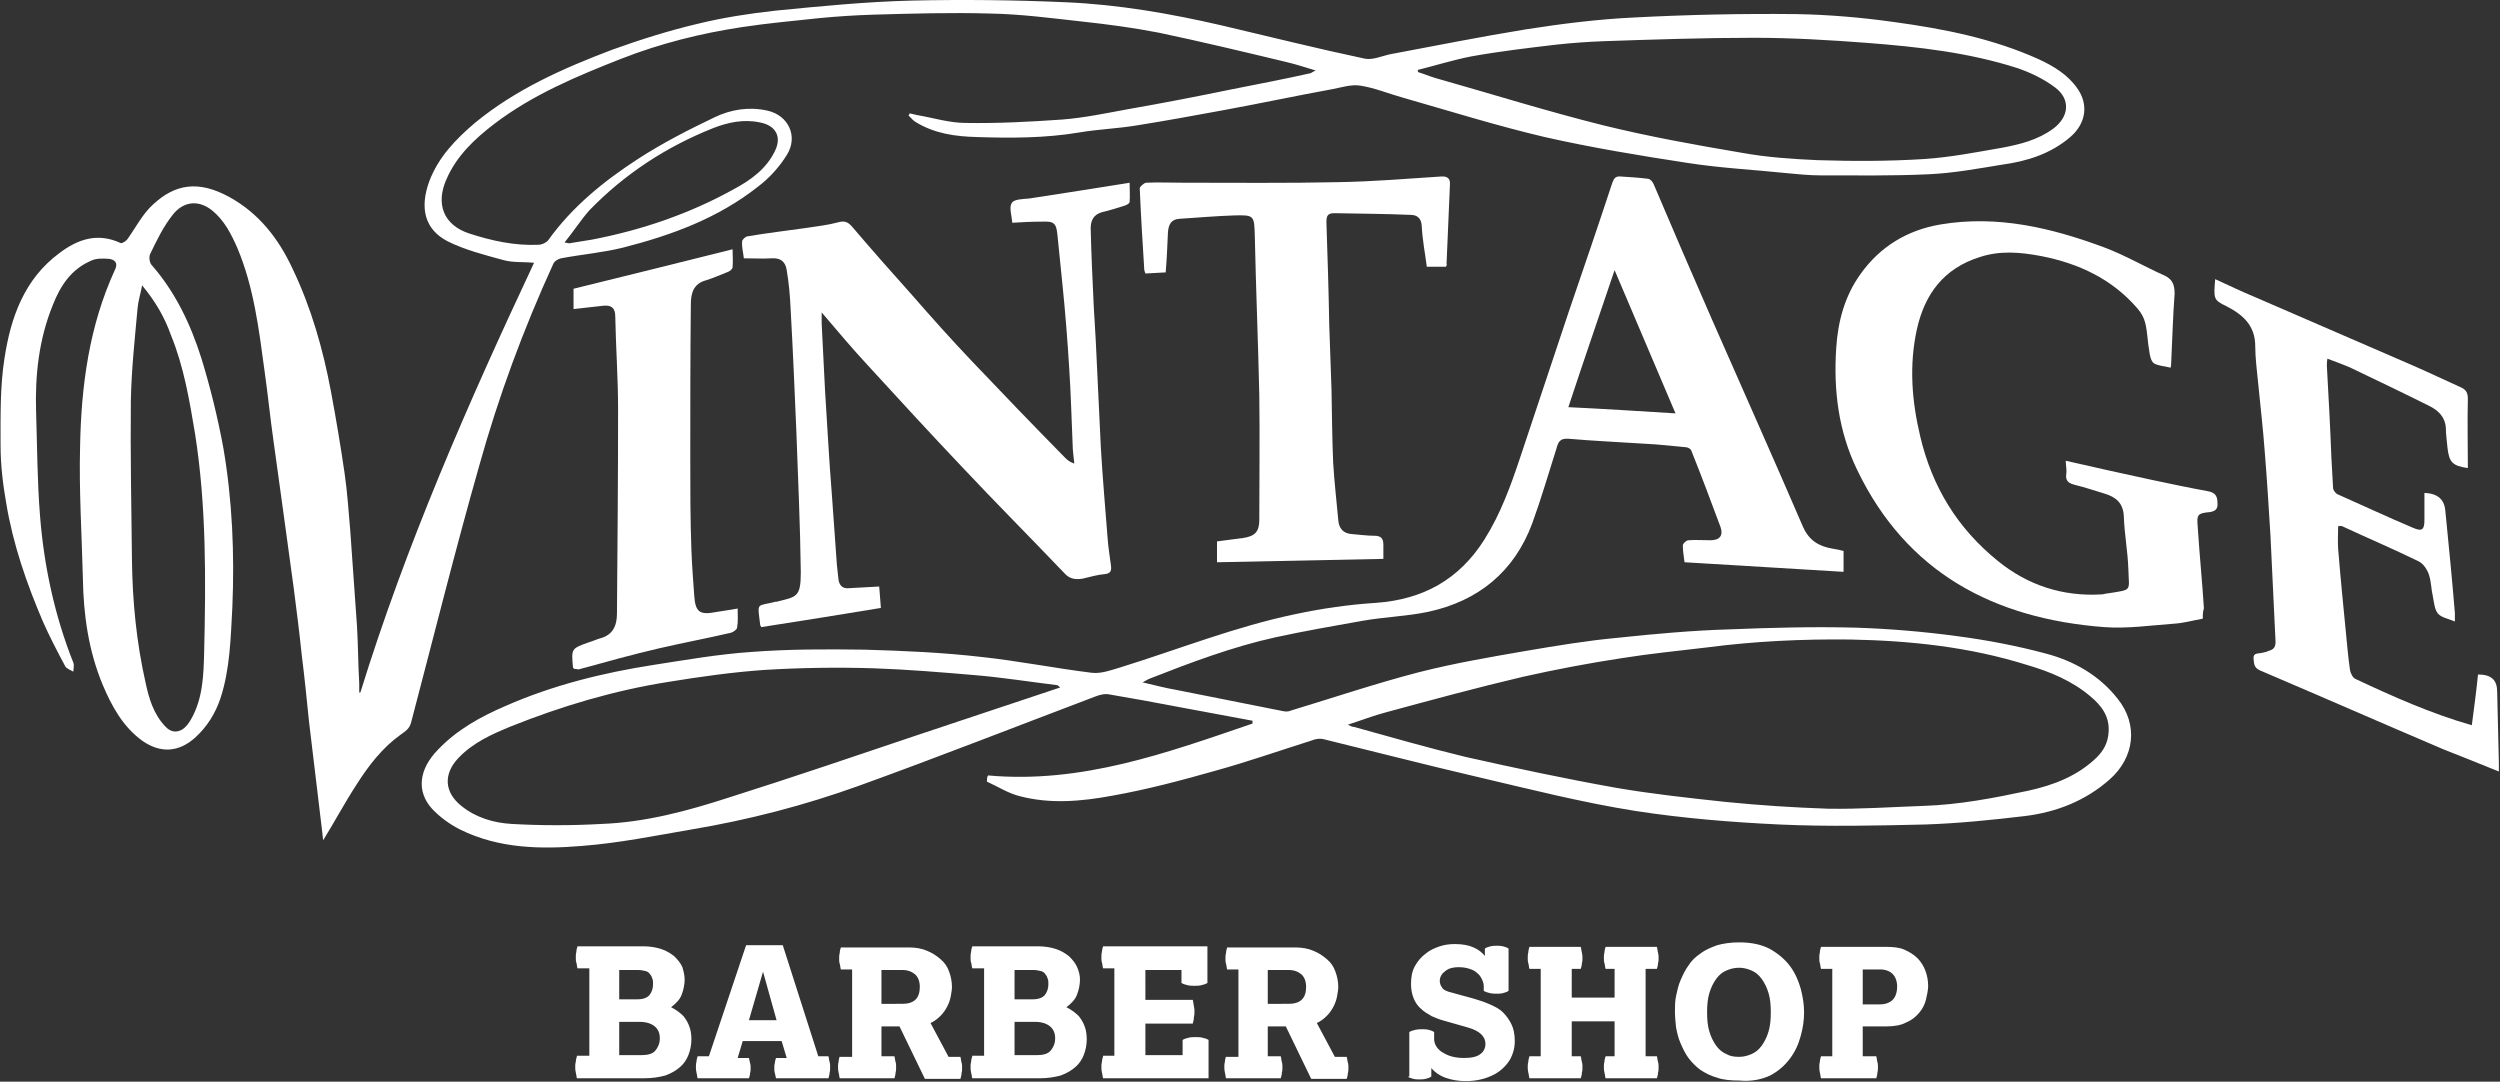 <?xml version="1.0" encoding="utf-8"?>
<!-- Generator: Adobe Illustrator 20.1.0, SVG Export Plug-In . SVG Version: 6.00 Build 0)  -->
<!DOCTYPE svg PUBLIC "-//W3C//DTD SVG 1.1//EN" "http://www.w3.org/Graphics/SVG/1.1/DTD/svg11.dtd">
<svg version="1.1" id="Layer_1" xmlns="http://www.w3.org/2000/svg" xmlns:xlink="http://www.w3.org/1999/xlink" x="0px" y="0px"
	 viewBox="0 0 443.3 191.8" style="enable-background:new 0 0 443.3 191.8;" xml:space="preserve">
<rect x="0" y="0" width="443.3" height="191.8" fill="#333333" stroke="none"/>
<style type="text/css">
	.st0{fill:#FFFFFF;}
</style>
<path class="st0" d="M330.3,178v-6.1h3.1c0.9,0,1.7,0.3,2.2,0.8c0.5,0.5,0.8,1.3,0.8,2.2c0,1.1-0.3,1.9-0.8,2.4
	c-0.5,0.5-1.3,0.8-2.3,0.8H330.3z M322.9,187.3c-0.1,0.3-0.2,0.7-0.2,1c-0.1,0.3-0.1,0.6-0.1,0.9c0,0.3,0,0.6,0.1,1
	c0.1,0.3,0.1,0.7,0.2,1h9.8c0.1-0.3,0.2-0.7,0.2-1c0.1-0.3,0.1-0.7,0.1-1c0-0.3,0-0.6-0.1-0.9c-0.1-0.3-0.1-0.7-0.2-1h-2.4V182h4.2
	c1.4,0,2.6-0.2,3.5-0.7c1-0.4,1.7-1,2.3-1.7c0.6-0.7,1-1.5,1.2-2.3c0.2-0.9,0.4-1.7,0.4-2.5c0-1-0.2-1.9-0.5-2.7
	c-0.3-0.8-0.8-1.6-1.4-2.2c-0.6-0.6-1.4-1.1-2.3-1.5c-0.9-0.4-2-0.5-3.2-0.5h-11.6c-0.1,0.3-0.2,0.7-0.2,1c-0.1,0.3-0.1,0.7-0.1,1
	c0,0.3,0,0.6,0.1,0.9c0.1,0.3,0.1,0.7,0.2,1h2v15.5H322.9z M306.1,186.9c-0.7-0.3-1.3-0.8-1.8-1.5c-0.5-0.7-0.9-1.5-1.2-2.5
	c-0.3-1-0.4-2.1-0.4-3.4c0-1.3,0.1-2.4,0.4-3.4c0.3-1,0.7-1.8,1.2-2.5c0.5-0.7,1.1-1.2,1.8-1.5c0.7-0.3,1.4-0.5,2.3-0.5
	c0.8,0,1.5,0.2,2.2,0.5c0.7,0.3,1.3,0.8,1.8,1.5s0.9,1.5,1.2,2.5c0.3,1,0.4,2.1,0.4,3.4c0,1.3-0.1,2.4-0.4,3.4
	c-0.3,1-0.7,1.8-1.2,2.5s-1.1,1.2-1.8,1.5c-0.7,0.3-1.4,0.5-2.2,0.5C307.5,187.4,306.8,187.3,306.1,186.9 M313.9,190.7
	c1.5-0.8,2.6-1.8,3.5-3c0.9-1.2,1.5-2.5,1.9-4c0.4-1.4,0.6-2.8,0.6-4.2c0-1.3-0.2-2.7-0.6-4.2c-0.4-1.4-1-2.8-1.9-4
	c-0.9-1.2-2.1-2.2-3.5-3c-1.5-0.8-3.3-1.2-5.5-1.2c-1.5,0-2.8,0.2-3.9,0.5c-1.1,0.4-2.1,0.8-3,1.5c-0.9,0.6-1.6,1.3-2.1,2.1
	c-0.6,0.8-1,1.7-1.4,2.6c-0.4,0.9-0.6,1.9-0.8,2.8s-0.2,1.9-0.2,2.8c0,0.9,0.1,1.8,0.2,2.8c0.2,1,0.4,1.9,0.8,2.8
	c0.4,0.9,0.8,1.8,1.4,2.6c0.6,0.8,1.3,1.5,2.1,2.1c0.9,0.6,1.9,1.1,3,1.4c1.1,0.4,2.5,0.5,3.9,0.5
	C310.6,191.8,312.4,191.4,313.9,190.7 M271.2,187.3c-0.1,0.3-0.2,0.7-0.2,1c-0.1,0.3-0.1,0.6-0.1,0.9c0,0.3,0,0.6,0.1,1
	c0.1,0.3,0.1,0.7,0.2,1h9.1c0.1-0.3,0.2-0.7,0.2-1c0.1-0.3,0.1-0.7,0.1-1c0-0.3,0-0.6-0.1-0.9c-0.1-0.3-0.1-0.7-0.2-1h-1.6v-6.2h7.6
	v6.2h-1.6c-0.1,0.3-0.2,0.7-0.2,1c-0.1,0.3-0.1,0.6-0.1,0.9c0,0.3,0,0.6,0.1,1c0.1,0.3,0.1,0.7,0.2,1h9.1c0.1-0.3,0.2-0.7,0.2-1
	c0.1-0.3,0.1-0.7,0.1-1c0-0.3,0-0.6-0.1-0.9c-0.1-0.3-0.1-0.7-0.2-1h-2v-15.5h2c0.1-0.3,0.2-0.7,0.2-1c0.1-0.3,0.1-0.6,0.1-0.9
	c0-0.3,0-0.6-0.1-1c-0.1-0.3-0.1-0.7-0.2-1h-9.1c-0.1,0.3-0.2,0.7-0.2,1c-0.1,0.3-0.1,0.7-0.1,1c0,0.3,0,0.6,0.1,0.9
	c0.1,0.3,0.1,0.7,0.2,1h1.6v5.1h-7.6v-5.1h1.6c0.1-0.3,0.2-0.7,0.2-1c0.1-0.3,0.1-0.6,0.1-0.9c0-0.3,0-0.6-0.1-1
	c-0.1-0.3-0.1-0.7-0.2-1h-9.1c-0.1,0.3-0.2,0.7-0.2,1c-0.1,0.3-0.1,0.7-0.1,1c0,0.3,0,0.6,0.1,0.9c0.1,0.3,0.1,0.7,0.2,1h2v15.5
	H271.2z M249.6,190.9c0.3,0.2,0.6,0.3,1,0.4c0.4,0.1,0.7,0.1,1.1,0.1c0.3,0,0.7,0,1.1-0.1c0.4-0.1,0.7-0.2,1-0.4v-1.5
	c0.6,0.7,1.4,1.3,2.5,1.7c1.1,0.4,2.3,0.6,3.6,0.6c1,0,2-0.1,3.1-0.4c1-0.3,2-0.7,2.8-1.3c0.8-0.6,1.5-1.3,2-2.2
	c0.5-0.9,0.8-2,0.8-3.2c0-1.2-0.2-2.2-0.6-3c-0.4-0.8-0.9-1.5-1.5-2.1s-1.4-1-2.3-1.4c-0.9-0.4-1.8-0.7-2.8-1l-4-1.1
	c-0.9-0.2-1.5-0.5-1.7-0.9c-0.3-0.4-0.4-0.8-0.4-1.2c0-0.5,0.2-0.9,0.5-1.3c0.3-0.3,0.7-0.6,1.1-0.8c0.5-0.2,1.1-0.3,1.7-0.3
	c0.8,0,1.4,0.1,2,0.3c0.6,0.2,1,0.4,1.4,0.8c0.4,0.3,0.6,0.7,0.8,1.1c0.2,0.4,0.3,0.8,0.3,1.2v0.8c0.3,0.2,0.7,0.3,1.1,0.4
	c0.4,0.1,0.8,0.1,1.2,0.1c0.4,0,0.7,0,1.1-0.1c0.4-0.1,0.7-0.2,1-0.4v-7.5c-0.3-0.2-0.6-0.3-1-0.4c-0.4-0.1-0.8-0.1-1.1-0.1
	s-0.7,0-1.1,0.1c-0.4,0.1-0.7,0.2-1,0.4v1.3c-0.5-0.6-1.1-1.1-2-1.5c-0.9-0.4-2-0.6-3.3-0.6c-0.9,0-1.8,0.1-2.7,0.4
	c-0.9,0.3-1.8,0.7-2.5,1.3c-0.8,0.6-1.4,1.3-1.9,2.2c-0.5,0.9-0.7,1.9-0.7,3.2c0,1,0.2,1.9,0.5,2.6c0.3,0.7,0.7,1.3,1.3,1.8
	c0.5,0.5,1.2,0.9,1.9,1.3c0.7,0.3,1.4,0.6,2.2,0.8l4.2,1.2c2.1,0.6,3.1,1.6,3.1,2.9c0,0.7-0.3,1.4-0.9,1.8c-0.6,0.5-1.6,0.7-2.9,0.7
	c-0.9,0-1.6-0.1-2.3-0.3s-1.2-0.5-1.7-0.8c-0.4-0.3-0.8-0.7-1-1.1c-0.2-0.4-0.3-0.8-0.3-1.1v-1.3c-0.3-0.2-0.6-0.3-1-0.4
	c-0.4-0.1-0.8-0.1-1.1-0.1c-0.4,0-0.7,0-1.2,0.1c-0.4,0.1-0.8,0.2-1.1,0.4V190.9z M224.8,177.9V172h3.7c1,0,1.7,0.3,2.3,0.8
	c0.5,0.5,0.8,1.2,0.8,2.2c0,2-1,3-3.1,3H224.8z M217.4,187.3c-0.1,0.3-0.2,0.7-0.2,1c-0.1,0.3-0.1,0.6-0.1,0.9c0,0.3,0,0.6,0.1,1
	c0.1,0.3,0.1,0.7,0.2,1h9.7c0.1-0.3,0.2-0.7,0.2-1c0.1-0.3,0.1-0.7,0.1-1c0-0.3,0-0.6-0.1-0.9c-0.1-0.3-0.1-0.7-0.2-1h-2.3V182h3.2
	l4.5,9.3h6.3c0.1-0.3,0.2-0.7,0.2-1c0.1-0.3,0.1-0.7,0.1-1c0-0.3,0-0.6-0.1-0.9c-0.1-0.3-0.1-0.7-0.2-1h-2.1l-3.2-6
	c0.7-0.3,1.3-0.8,1.8-1.3c0.5-0.5,0.9-1.1,1.2-1.7c0.3-0.6,0.5-1.2,0.6-1.8c0.1-0.6,0.2-1.1,0.2-1.6c0-1-0.2-1.9-0.5-2.7
	c-0.3-0.9-0.8-1.6-1.5-2.2c-0.7-0.6-1.4-1.1-2.4-1.5c-0.9-0.4-2-0.6-3.2-0.6h-12.1c-0.1,0.3-0.2,0.7-0.2,1c-0.1,0.3-0.1,0.7-0.1,1
	c0,0.3,0,0.6,0.1,0.9c0.1,0.3,0.1,0.7,0.2,1h2v15.5H217.4z M195.6,187.3c-0.1,0.3-0.2,0.7-0.2,1c-0.1,0.3-0.1,0.6-0.1,0.9
	c0,0.3,0,0.6,0.1,1c0.1,0.3,0.1,0.7,0.2,1h18.7v-6.8c-0.3-0.2-0.7-0.3-1.1-0.4c-0.4-0.1-0.8-0.1-1.2-0.1c-0.4,0-0.8,0-1.2,0.1
	c-0.4,0.1-0.8,0.2-1.1,0.4v2.7h-6.6v-5.6h8.4c0.1-0.4,0.2-0.7,0.2-1.1c0.1-0.4,0.1-0.7,0.1-1c0-0.3,0-0.6-0.1-1
	c-0.1-0.4-0.1-0.8-0.2-1.1h-8.4V172h6.4v2.3c0.3,0.2,0.7,0.3,1.1,0.4c0.4,0.1,0.8,0.1,1.2,0.1c0.4,0,0.8,0,1.2-0.1
	c0.4-0.1,0.8-0.2,1.1-0.4v-6.5h-18.5c-0.1,0.3-0.2,0.7-0.2,1c-0.1,0.3-0.1,0.7-0.1,1c0,0.3,0,0.6,0.1,0.9c0.1,0.3,0.1,0.7,0.2,1h2
	v15.5H195.6z M179.9,187.1v-5.9h3.7c1.1,0,2,0.3,2.6,0.8c0.6,0.5,0.9,1.2,0.9,2.1c0,0.9-0.3,1.6-0.8,2.2c-0.5,0.6-1.4,0.8-2.5,0.8
	H179.9z M179.9,177.1V172h3.3c0.6,0,1,0.1,1.4,0.2c0.4,0.1,0.6,0.3,0.8,0.6c0.2,0.2,0.3,0.5,0.4,0.8c0.1,0.3,0.1,0.6,0.1,0.9
	c0,0.7-0.2,1.4-0.6,1.9c-0.4,0.5-1.1,0.8-2.2,0.8H179.9z M172.4,187.3c-0.1,0.3-0.2,0.7-0.2,1c-0.1,0.3-0.1,0.6-0.1,0.9
	c0,0.3,0,0.6,0.1,1c0.1,0.3,0.1,0.7,0.2,1h11.9c1.5,0,2.7-0.2,3.8-0.5c1.1-0.4,1.9-0.9,2.6-1.5c0.7-0.6,1.2-1.4,1.5-2.2
	c0.3-0.8,0.5-1.7,0.5-2.7c0-0.8-0.1-1.5-0.3-2.1c-0.2-0.6-0.5-1.2-0.8-1.6c-0.3-0.5-0.7-0.8-1.2-1.2c-0.4-0.3-0.9-0.6-1.3-0.8
	c0.9-0.7,1.6-1.4,1.9-2.3c0.3-0.8,0.5-1.7,0.5-2.6c0-0.8-0.2-1.5-0.5-2.2c-0.3-0.7-0.8-1.3-1.4-1.9c-0.6-0.5-1.4-1-2.3-1.3
	c-0.9-0.3-2-0.5-3.2-0.5h-11.7c-0.1,0.3-0.2,0.7-0.2,1c-0.1,0.3-0.1,0.7-0.1,1c0,0.3,0,0.6,0.1,0.9c0.1,0.3,0.1,0.7,0.2,1h2.1v15.5
	H172.4z M156.3,177.9V172h3.7c1,0,1.7,0.3,2.3,0.8c0.5,0.5,0.8,1.2,0.8,2.2c0,2-1,3-3.1,3H156.3z M148.9,187.3
	c-0.1,0.3-0.2,0.7-0.2,1c-0.1,0.3-0.1,0.6-0.1,0.9c0,0.3,0,0.6,0.1,1c0.1,0.3,0.1,0.7,0.2,1h9.7c0.1-0.3,0.2-0.7,0.2-1
	c0.1-0.3,0.1-0.7,0.1-1c0-0.3,0-0.6-0.1-0.9c-0.1-0.3-0.1-0.7-0.2-1h-2.3V182h3.2l4.5,9.3h6.3c0.1-0.3,0.2-0.7,0.2-1
	c0.1-0.3,0.1-0.7,0.1-1c0-0.3,0-0.6-0.1-0.9c-0.1-0.3-0.1-0.7-0.2-1h-2.1l-3.2-6c0.7-0.3,1.3-0.8,1.8-1.3c0.5-0.5,0.9-1.1,1.2-1.7
	c0.3-0.6,0.5-1.2,0.6-1.8c0.1-0.6,0.2-1.1,0.2-1.6c0-1-0.2-1.9-0.5-2.7c-0.3-0.9-0.8-1.6-1.5-2.2c-0.7-0.6-1.4-1.1-2.4-1.5
	c-0.9-0.4-2-0.6-3.2-0.6h-12.1c-0.1,0.3-0.2,0.7-0.2,1c-0.1,0.3-0.1,0.7-0.1,1c0,0.3,0,0.6,0.1,0.9c0.1,0.3,0.1,0.7,0.2,1h2v15.5
	H148.9z M132.8,180.9l2.5-8.6l2.4,8.6H132.8z M123.7,187.3c-0.1,0.3-0.2,0.7-0.2,1c-0.1,0.3-0.1,0.6-0.1,0.9c0,0.3,0,0.6,0.1,1
	c0.1,0.3,0.1,0.7,0.2,1h9.1c0.1-0.3,0.2-0.6,0.2-0.9c0.1-0.3,0.1-0.6,0.1-0.9c0-0.3,0-0.6-0.1-0.9c-0.1-0.3-0.1-0.6-0.2-0.9h-2
	l0.9-3h6.9l0.9,3h-1.9c-0.1,0.3-0.2,0.6-0.2,0.9c-0.1,0.3-0.1,0.6-0.1,0.9c0,0.3,0,0.6,0.1,0.9c0.1,0.3,0.1,0.6,0.2,0.9h9.3
	c0.1-0.3,0.2-0.7,0.2-1c0.1-0.3,0.1-0.7,0.1-1c0-0.3,0-0.6-0.1-0.9c-0.1-0.3-0.1-0.7-0.2-1h-1.8l-6.3-19.7h-6.5l-6.6,19.7H123.7z
	 M109.8,187.1v-5.9h3.7c1.1,0,2,0.3,2.6,0.8c0.6,0.5,0.9,1.2,0.9,2.1c0,0.9-0.3,1.6-0.8,2.2c-0.5,0.6-1.4,0.8-2.5,0.8H109.8z
	 M109.8,177.1V172h3.3c0.6,0,1,0.1,1.4,0.2c0.4,0.1,0.6,0.3,0.8,0.6c0.2,0.2,0.3,0.5,0.4,0.8s0.1,0.6,0.1,0.9c0,0.7-0.2,1.4-0.6,1.9
	c-0.4,0.5-1.1,0.8-2.2,0.8H109.8z M102.3,187.3c-0.1,0.3-0.2,0.7-0.2,1c-0.1,0.3-0.1,0.6-0.1,0.9c0,0.3,0,0.6,0.1,1
	c0.1,0.3,0.1,0.7,0.2,1h11.9c1.5,0,2.7-0.2,3.8-0.5c1.1-0.4,1.9-0.9,2.6-1.5c0.7-0.6,1.2-1.4,1.5-2.2c0.3-0.8,0.5-1.7,0.5-2.7
	c0-0.8-0.1-1.5-0.3-2.1c-0.2-0.6-0.5-1.2-0.8-1.6c-0.3-0.5-0.7-0.8-1.2-1.2c-0.4-0.3-0.9-0.6-1.3-0.8c0.9-0.7,1.6-1.4,1.9-2.3
	c0.3-0.8,0.5-1.7,0.5-2.6c0-0.8-0.2-1.5-0.4-2.2c-0.3-0.7-0.8-1.3-1.4-1.9c-0.6-0.5-1.4-1-2.3-1.3c-0.9-0.3-2-0.5-3.2-0.5h-11.7
	c-0.1,0.3-0.2,0.7-0.2,1c-0.1,0.3-0.1,0.7-0.1,1c0,0.3,0,0.6,0.1,0.9c0.1,0.3,0.1,0.7,0.2,1h2.1v15.5H102.3z"/>
<path class="st0" d="M100.1,43c0.7,0.1,0.9,0.2,1.1,0.1c1.2-0.2,2.4-0.4,3.7-0.6c8.9-1.7,17.4-4.6,25.3-9c3-1.6,5.7-3.6,7.2-6.7
	c1.3-2.6,0.1-4.6-2.7-5.1c-2.9-0.6-5.6,0-8.2,1c-8.3,3.3-15.7,8.1-22,14.6C103,39,101.8,40.9,100.1,43 M25.2,50.6
	c-0.3,1.6-0.7,2.8-0.8,4c-0.5,5.5-1.1,11-1.2,16.5c-0.1,9.5,0.1,18.9,0.2,28.4c0.1,7.2,0.8,14.4,2.4,21.5c0.6,2.8,1.4,5.6,3.5,7.8
	c0.9,1,2,1.2,3.1,0.5c0.6-0.4,1.1-1.1,1.5-1.8c2.1-3.7,2.2-7.9,2.3-11.9c0.3-12.9,0.4-25.8-1.6-38.6c-1-6-2-12-4.3-17.6
	C29.2,56.3,27.6,53.5,25.2,50.6 M251.4,12.4c0,0.1,0,0.3,0.1,0.4c1,0.3,1.9,0.7,2.9,1c9.9,2.8,19.8,5.9,29.8,8.4
	c8.1,2,16.4,3.5,24.7,4.9c4.4,0.8,8.9,1.1,13.4,1.3c6.3,0.2,12.6,0.2,18.9-0.2c4.6-0.3,9.2-1.2,13.8-2c3.2-0.6,6.4-1.4,9.1-3.4
	c2.8-2.1,3.1-5.2,0.3-7.3c-2-1.5-4.3-2.6-6.6-3.4c-8.7-2.8-17.7-3.8-26.8-4.5c-6.6-0.5-13.3-0.9-20-0.9c-8.8,0-17.6,0.3-26.5,0.6
	c-2.8,0.1-5.6,0.3-8.4,0.6c-5.1,0.6-10.2,1.2-15.2,2.1C257.8,10.6,254.6,11.6,251.4,12.4 M63.9,122.8C72,96.6,83,71.5,94.7,46.6
	c-1.9-0.2-3.8,0-5.5-0.5c-3.3-0.9-6.8-1.8-9.8-3.3c-4.1-2.1-5-5.9-3.3-10.6c1.6-4.3,4.7-7.5,8.1-10.4c7.3-6,15.7-9.7,24.4-13
	c5-1.8,10.1-3.4,15.2-4.6c4.5-1.1,9.1-1.8,13.6-2.3c8.1-0.8,16.2-1.6,24.4-1.8c9.1-0.2,18.1-0.1,27.2,0.3c9.3,0.4,18.5,2,27.6,4.1
	c8.5,2,16.9,4.1,25.4,5.9c1.4,0.3,3.1-0.5,4.6-0.8c8-1.5,16-3.1,24-4.4c6.4-1,12.8-1.8,19.2-2.1c9.6-0.5,19.1-0.7,28.7-0.6
	c5.8,0.1,11.6,0.6,17.3,1.4c8.8,1.2,17.5,2.9,25.7,6.6c2.6,1.2,5.1,2.7,6.8,5.1c2.1,2.9,1.6,6.3-1.2,8.7c-3.5,3-7.7,4.3-12.1,4.9
	c-4.3,0.7-8.6,1.5-13,1.7c-6.4,0.3-12.7,0.2-19.1,0.2c-2,0-4.1-0.2-6.1-0.4c-5.8-0.6-11.7-0.9-17.5-1.8c-8.5-1.3-17-2.7-25.4-4.6
	c-8.5-2-16.8-4.6-25.2-7c-2.5-0.7-4.9-1.7-7.4-2.1c-1.6-0.3-3.4,0.3-5,0.6c-6.6,1.2-13.1,2.6-19.7,3.8c-4.9,0.9-9.8,1.8-14.8,2.6
	c-3.5,0.6-7,0.7-10.5,1.3c-6,1-12.1,1-18.1,0.8c-3.8-0.1-7.5-0.6-10.9-2.7c-0.5-0.3-0.8-0.8-1.2-1.1c0.1-0.1,0.1-0.2,0.2-0.4
	c0.4,0.1,0.9,0.2,1.3,0.3c2.9,0.5,5.8,1.4,8.6,1.4c5.7,0.1,11.4-0.2,17.1-0.6c3.9-0.3,7.7-1.1,11.5-1.8c6.3-1.1,12.5-2.3,18.8-3.6
	c4.6-0.9,9.2-1.8,13.7-2.8c0.2,0,0.3-0.2,1-0.5c-2-0.6-3.5-1.1-5.2-1.5c-7.5-1.8-15-3.6-22.6-5.2c-4.6-0.9-9.2-1.5-13.8-2
	c-5.4-0.6-10.7-1.3-16.1-1.4c-6.9-0.2-13.8,0-20.8,0.2c-3.1,0.1-6.3,0.3-9.4,0.6c-4.6,0.5-9.2,0.9-13.8,1.6
	c-7.3,1.1-14.5,2.9-21.4,5.6c-7.9,3.1-15.8,6.4-22.6,11.6c-3.4,2.6-6.6,5.6-8.4,9.7c-2,4.4-0.6,8.2,4,9.7c4,1.3,8.1,2.2,12.3,2
	c0.6,0,1.4-0.4,1.7-0.8c4.3-6,9.9-10.5,15.9-14.4c4.3-2.8,9-5.2,13.6-7.4c2.9-1.4,6.1-1.9,9.3-1.2c3.8,0.8,5.6,4.6,3.5,7.9
	c-1.3,2.1-3.1,4.1-5.1,5.6c-7.1,5.6-15.3,8.6-23.9,10.8c-3.6,0.9-7.3,1.2-11,1.9c-0.5,0.1-1.2,0.5-1.4,1
	C92.8,58.4,88.4,70.3,85,82.5c-4.3,15.1-8.1,30.4-12.1,45.6c-0.3,1.2-1.1,1.6-1.9,2.2c-3.2,2.3-5.6,5.4-7.7,8.7
	c-2.1,3.2-3.9,6.6-6,10c-0.3-2.9-0.7-5.7-1-8.5c-0.5-4.2-1-8.3-1.5-12.5c-0.4-4-0.8-7.9-1.3-11.9c-0.4-3.9-0.9-7.8-1.4-11.7
	c-0.6-4.6-1.3-9.3-1.9-13.9c-0.6-4.1-1.1-8.2-1.7-12.3c-0.6-4.2-1-8.3-1.6-12.5c-1-7.4-1.9-14.8-4.8-21.7c-1.1-2.5-2.3-4.9-4.5-6.7
	c-2.8-2.2-5.4-1.2-6.9,0.7c-1.7,2.1-2.9,4.6-4.1,7.1c-0.2,0.5-0.1,1.5,0.3,1.9c4.2,4.8,6.9,10.5,8.8,16.5c1.6,5.2,2.9,10.5,3.9,15.9
	c1.6,9.3,2,18.8,1.6,28.3c-0.3,5.4-0.4,10.9-2.1,16.1c-0.9,2.7-2.4,5.1-4.5,7c-2.9,2.6-6.1,2.8-9.3,0.6c-3.5-2.5-5.5-6.2-7.1-10
	c-2.5-6-3.4-12.4-3.5-18.8C14.5,94.7,14,87,14.2,79.2c0.2-10.8,1.6-21.4,6.2-31.4c0.6-1.2-0.1-1.8-1.1-1.9c-1.1-0.1-2.4-0.1-3.3,0.4
	c-3.4,1.5-5.3,4.4-6.6,7.7c-2.5,6.1-3.2,12.5-3,19c0.2,6.2,0.2,12.3,0.7,18.5c0.7,8.9,2.6,17.7,5.9,26c0.2,0.5,0,1.1,0,1.6
	c-0.5-0.3-1.1-0.5-1.4-0.9c-1.4-2.6-2.8-5.3-4-8c-2.9-6.8-5.3-13.7-6.5-21c-0.6-3.4-1-6.8-1-10.3c0-5.1-0.1-10.4,0.7-15.4
	c1.1-7.2,3.5-14,9.7-18.6c3.3-2.5,6.8-3.7,10.9-1.8c0.3,0.1,1-0.4,1.2-0.7c1.5-2.1,2.7-4.5,4.6-6.2c3.8-3.5,7.9-4.3,13.4-1.3
	c5.3,2.9,8.8,7.4,11.3,12.8c3.3,6.9,5.4,14.3,6.8,21.8c0.9,4.8,1.7,9.6,2.4,14.4c0.5,3.4,0.7,6.8,1,10.1c0.4,5.7,0.8,11.4,1.2,17
	c0.2,3.4,0.2,6.8,0.4,10.2c0,0.5,0,1,0,1.6C63.6,122.8,63.8,122.8,63.9,122.8"/>
<path class="st0" d="M297.1,73.3c-3.7-8.7-7.2-16.9-10.8-25.4c-2.8,8.3-5.5,16.1-8.2,24.3C284.5,72.5,290.5,72.9,297.1,73.3
	 M188,121.9c-0.3-0.2-0.4-0.4-0.5-0.4c-4.9-0.6-9.9-1.4-14.8-1.8c-5.9-0.5-11.9-1-17.8-1.2c-6.5-0.2-13-0.1-19.5,0.3
	c-5.6,0.4-11.3,1.2-16.8,2.1c-9.6,1.5-19,4.3-28,7.9c-3.4,1.4-6.8,2.9-9.4,5.7c-2.6,2.8-2.4,6,0.6,8.4c2.6,2.1,5.7,3,8.9,3.2
	c5.3,0.3,10.7,0.3,16,0c7.8-0.3,15.2-2.3,22.6-4.7c11.4-3.6,22.8-7.5,34.1-11.3C171.5,127.4,179.6,124.7,188,121.9 M239,128.5
	c0.6,0.3,0.8,0.4,1.1,0.4c6.5,1.8,13.1,3.7,19.7,5.3c8.9,2,17.8,3.9,26.8,5.5c6.4,1.1,12.9,1.8,19.4,2.5c6,0.6,12.1,1,18.1,1.2
	c5.7,0.1,11.3-0.3,17-0.5c6.3-0.2,12.5-1.4,18.6-2.7c4.5-1,8.7-2.6,12.1-5.9c1.2-1.2,2-2.6,2.1-4.5c0.2-2.8-1.3-4.7-3.2-6.3
	c-3.3-2.8-7.2-4.4-11.3-5.6c-10.2-3.2-20.7-4.3-31.3-4.5c-8.5-0.1-17,0.3-25.4,1.4c-5,0.6-10.1,1.1-15.1,1.9
	c-5.9,0.9-11.7,2-17.5,3.3c-8.1,1.9-16.2,4.1-24.3,6.3C243.5,126.9,241.5,127.7,239,128.5 M175.2,137.5c16.6,1.5,31.7-4,46.9-9.2
	c0-0.2,0-0.3,0-0.5c-4.3-0.8-8.6-1.6-12.9-2.4c-4.2-0.8-8.5-1.6-12.7-2.3c-0.6-0.1-1.4,0.1-2,0.3c-14,5.3-28,10.8-42.1,15.9
	c-9.7,3.5-19.7,6.1-29.9,7.8c-6.4,1.1-12.8,2.4-19.3,2.9c-7.3,0.6-14.7,0.5-21.6-2.9c-1.8-0.9-3.6-2.2-5-3.7c-2.8-3.1-2.3-7,1-10.4
	c3.4-3.6,7.6-5.9,12-7.8c8.4-3.7,17.3-5.9,26.3-7.3c5.8-0.9,11.5-1.9,17.4-2.3c6.6-0.5,13.3-0.5,20-0.4c7,0.2,13.9,0.5,20.8,1.3
	c6.5,0.7,13,2,19.5,2.8c1.7,0.2,3.5-0.5,5.2-1c10.3-3.2,20.3-7.2,30.9-9.4c4.7-1,9.5-1.7,14.3-2c8.3-0.6,14.7-4.1,19.2-11.2
	c2.9-4.6,4.7-9.6,6.4-14.7c2.9-8.6,5.7-17.2,8.6-25.8c2.6-7.6,5.2-15.2,7.7-22.8c0.3-0.8,0.6-1.2,1.5-1.1c1.6,0.1,3.2,0.2,4.8,0.4
	c0.4,0,0.8,0.5,1,0.9c3.4,8,6.8,15.9,10.3,23.9c5.4,12.3,10.9,24.6,16.2,36.9c1.1,2.5,2.9,3.5,5.3,3.9c0.6,0.1,1.2,0.2,1.9,0.4v3.7
	c-9.4-0.6-18.7-1.1-28.2-1.7c-0.1-0.9-0.3-1.9-0.3-3c0-0.3,0.6-0.9,1-0.9c1.3-0.1,2.6,0,3.9,0c1.6,0,2.3-0.8,1.8-2.3
	c-1.7-4.6-3.4-9.1-5.2-13.6c-0.1-0.3-0.6-0.6-1-0.6c-2.3-0.2-4.7-0.5-7-0.6c-4.6-0.3-9.2-0.5-13.8-0.9c-1.5-0.1-1.8,0.6-2.1,1.7
	c-1.4,4.4-2.7,8.9-4.3,13.3c-3.2,8.6-9.6,13.8-18.5,15.7c-3.8,0.8-7.8,0.9-11.7,1.6c-5.1,0.9-10.2,1.8-15.3,2.9
	c-7.7,1.7-15.1,4.5-22.5,7.4c-0.2,0.1-0.4,0.2-1.1,0.6c2.2,0.5,4,1,5.8,1.3c6.4,1.3,12.7,2.5,19.1,3.8c0.5,0.1,1,0.1,1.4-0.1
	c7.6-2.3,15-4.8,22.7-6.8c6.3-1.6,12.7-2.7,19.1-3.8c5.3-0.9,10.7-1.8,16.1-2.3c6.6-0.7,13.2-1.3,19.9-1.5
	c7.5-0.3,14.9-0.5,22.4-0.3c6,0.2,12,0.7,17.9,1.5c5.3,0.7,10.6,1.7,15.8,3.1c4.9,1.3,9.4,3.8,12.7,8c3.7,4.6,3,10.4-1.4,14.3
	c-4.3,3.8-9.4,5.8-15,6.5c-5.9,0.7-11.8,1.3-17.7,1.5c-8.6,0.2-17.3,0.4-25.9,0c-8.5-0.4-17.1-1.1-25.5-2.4
	c-9.5-1.5-18.9-3.9-28.3-6.1c-9-2.1-17.9-4.4-26.9-6.6c-0.7-0.2-1.5-0.1-2.2,0.2c-5.7,1.8-11.4,3.8-17.2,5.4c-6,1.7-12,3.3-18.2,4.4
	c-5.4,1-10.9,1.5-16.3,0.1c-2.1-0.5-3.9-1.7-5.9-2.6C175,137.8,175.1,137.7,175.2,137.5"/>
<path class="st0" d="M179.5,39.5c-0.1-1.3-0.6-2.7-0.1-3.5c0.4-0.7,2-0.7,3.1-0.8c5.8-0.9,11.7-1.8,17.8-2.8c0,1.2,0.1,2.3,0,3.4
	c0,0.3-0.6,0.6-1,0.7c-1.3,0.4-2.5,0.8-3.8,1.1c-1.6,0.4-2.1,1.5-2.1,2.9c0.1,4.3,0.3,8.6,0.5,12.9c0.1,2.4,0.3,4.7,0.4,7
	c0.3,6.3,0.6,12.6,0.9,18.9c0.3,5.4,0.8,10.8,1.2,16.1c0.1,1.6,0.4,3.3,0.6,4.9c0.1,0.8,0,1.4-1.1,1.5c-1.3,0.1-2.6,0.5-3.9,0.8
	c-1.2,0.2-2.3,0.1-3.2-0.9c-6.1-6.4-12.3-12.6-18.3-19c-5.6-5.9-11.1-11.9-16.6-17.9c-2.7-2.9-5.3-6-8.2-9.4c0,0.9,0,1.5,0,2
	c0.2,4,0.4,7.9,0.6,11.9c0.4,6.1,0.7,12.2,1.2,18.3c0.3,4.2,0.6,8.4,0.9,12.6c0.1,0.9,0.2,1.8,0.3,2.7c0.2,1,0.8,1.5,1.8,1.4
	c1.7-0.1,3.5-0.2,5.4-0.3c0.1,1.3,0.2,2.5,0.3,3.8c-7.2,1.2-14.2,2.3-21.2,3.4c-0.1-0.2-0.2-0.3-0.2-0.4c-0.5-4.2-0.7-3.2,2.7-4.1
	c0,0,0.1,0,0.2,0c3.5-0.9,4.3-0.7,4.3-5.2c-0.1-8.4-0.5-16.8-0.8-25.3c-0.3-7.1-0.6-14.2-1-21.3c-0.1-2.3-0.3-4.7-0.7-7
	c-0.2-1.4-1-2.2-2.6-2.1c-1.6,0.1-3.3,0-5,0c-0.1-1-0.4-2-0.3-3c0-0.3,0.6-0.9,1-0.9c3.5-0.6,7-1,10.5-1.5c1.9-0.3,3.8-0.5,5.6-1
	c1.1-0.3,1.7,0,2.4,0.8c3.5,4.1,7.1,8.2,10.7,12.2c3.4,3.9,6.8,7.7,10.4,11.5c5.5,5.8,11,11.5,16.6,17.2c0.4,0.4,0.8,0.8,1.7,1.1
	c-0.1-1.1-0.3-2.3-0.3-3.4c-0.2-4.5-0.3-8.9-0.6-13.4c-0.3-5-0.7-10-1.2-14.9c-0.3-3-0.6-5.9-0.9-8.9c-0.2-2-0.6-2.4-2.7-2.3
	C182.8,39.3,181.2,39.4,179.5,39.5"/>
<path class="st0" d="M390.6,109.7c-1.7,0.3-3.4,0.8-5.2,0.9c-4.1,0.3-8.2,0.9-12.3,0.6c-19.5-1.5-35-9.6-43.8-27.9
	c-3.3-6.8-4.2-14.1-3.7-21.6c0.3-4.7,1.5-9.2,4.3-13.1c3.5-4.9,8.3-7.8,14.2-8.8c10.1-1.7,19.7,0.6,29.1,4.1c3.7,1.4,7.1,3.4,10.7,5
	c1.4,0.7,1.7,1.7,1.7,3.2c-0.3,4-0.4,8.1-0.6,12.1c0,0.2,0,0.5-0.1,1c-1.1-0.3-2.2-0.3-3-0.8c-0.5-0.4-0.7-1.4-0.8-2.2
	c-0.3-1.6-0.3-3.3-0.7-4.9c-0.2-0.9-0.7-1.8-1.3-2.5c-4.5-5.3-10.5-8.1-17.2-9.4c-3.7-0.7-7.3-1-10.9,0.2c-6.3,2-9.7,6.5-11.1,12.8
	c-1.4,6.4-0.9,12.7,0.6,19c2.1,8.9,6.6,16.3,13.8,22.1c5.3,4.3,11.5,6.3,18.3,5.9c0.4,0,0.9-0.2,1.3-0.2c4.3-0.7,3.6-0.3,3.5-4.3
	c-0.1-3.1-0.7-6.2-0.8-9.3c-0.1-2.5-1.5-3.5-3.5-4.1c-1.7-0.5-3.4-1.1-5.1-1.5c-1.2-0.3-1.8-0.7-1.6-2c0.1-0.7-0.1-1.5-0.1-2.3
	c5.2,1.2,10.2,2.3,15.3,3.4c3.3,0.7,6.6,1.4,9.9,2c1.2,0.2,1.7,0.8,1.7,2c0.1,1-0.2,1.5-1.3,1.7c-2.2,0.2-2.4,0.4-2.2,2.6
	c0.3,4.8,0.8,9.7,1.1,14.5C390.6,108.4,390.6,108.9,390.6,109.7"/>
<path class="st0" d="M392.8,49.5c2.4,1.1,4.7,2.2,7.1,3.2c9.2,4,18.5,8,27.7,12c3,1.3,5.9,2.7,8.8,4c0.9,0.4,1.2,1,1.2,2
	c-0.1,4.1,0,8.2,0,12.3c-2.7-0.4-3.3-1-3.6-3.5c-0.1-1.2-0.3-2.4-0.3-3.6c-0.1-1.9-1.3-3.1-2.9-3.9c-4.6-2.3-9.2-4.5-13.8-6.7
	c-1.3-0.6-2.7-1.1-4.3-1.7c-0.1,0.5-0.1,0.9-0.1,1.3c0.3,5.4,0.6,10.8,0.8,16.2c0.1,1.8,0.2,3.6,0.3,5.4c0,0.4,0.4,0.9,0.7,1.1
	c4.5,2,9,4.1,13.5,6c1.6,0.7,2,0.3,2-1.4c0-1.6,0-3.2,0-4.8c2.3,0.1,3.5,1.1,3.7,3.1c0.6,6.1,1.2,12.1,1.7,18.2c0,0.4,0,0.9,0,1.5
	c-1.2-0.5-2.4-0.7-3-1.4c-0.6-0.7-0.7-2-0.9-3c-0.3-1.3-0.3-2.7-0.7-3.9c-0.3-0.9-1-2-1.9-2.4c-4.5-2.2-9-4.1-13.5-6.2
	c-0.2-0.1-0.4,0-0.7,0c0,1.3-0.1,2.7,0,4c0.4,5,0.9,10,1.4,15.1c0.2,2.1,0.4,4.3,0.7,6.4c0.1,0.6,0.5,1.4,1,1.6
	c6.6,3.1,13.3,6.1,20.6,8.2c0.4-3,0.8-6,1.1-9c2.4,0,3.4,1,3.4,3.1c0.1,4.2,0.2,8.4,0.3,12.6c0,0.4,0,0.8,0,1.5
	c-3.5-1.4-6.7-2.7-10-4c-10.8-4.6-21.5-9.3-32.3-13.9c-1.2-0.5-1.1-1.3-1.2-2.1c-0.1-1,0.7-0.9,1.3-1c0.5-0.1,1-0.2,1.4-0.4
	c0.8-0.2,1.2-0.6,1.2-1.6c-0.3-6.2-0.6-12.5-0.9-18.8c-0.3-4.9-0.6-9.8-1-14.7c-0.3-4.2-0.8-8.4-1.2-12.5c-0.2-2.1-0.5-4.3-0.5-6.4
	c0-3.7-2.2-5.6-5.1-7.1C392.5,53.2,392.5,53,392.8,49.5"/>
<path class="st0" d="M256.4,47.3h-3.4c-0.3-2.4-0.8-4.9-0.9-7.3c-0.1-1.4-0.9-1.9-2-1.9c-4.5-0.2-9-0.2-13.5-0.3
	c-1.2,0-1.4,0.5-1.4,1.6c0.2,6.1,0.4,12.1,0.5,18.2c0.1,3.8,0.3,7.6,0.4,11.4c0.1,4.4,0.1,8.7,0.3,13.1c0.2,3.4,0.6,6.7,0.9,10.1
	c0.1,1.5,0.9,2.4,2.4,2.5c1.3,0.1,2.7,0.3,4,0.3c1.2,0,1.6,0.5,1.6,1.6c0,0.8,0,1.6,0,2.5c-9.8,0.2-19.6,0.4-29.5,0.6v-3.7
	c1.5-0.2,3.1-0.4,4.6-0.6c2.1-0.3,2.9-1.1,2.9-3.2c0-7.4,0.1-14.8,0-22.1c-0.2-9.4-0.6-18.8-0.8-28.3c-0.1-3.6-0.1-3.7-3.7-3.6
	c-3.2,0.1-6.5,0.4-9.7,0.6c-1.5,0.1-1.9,1.1-2,2.4c-0.1,2.3-0.2,4.7-0.4,7.1c-1.3,0.1-2.4,0.1-3.6,0.2c-0.1-0.4-0.2-0.5-0.2-0.7
	c-0.3-4.8-0.6-9.6-0.8-14.4c0-0.3,0.7-0.9,1.1-1c2.2-0.1,4.4,0,6.6,0c9.2,0,18.4,0.1,27.5-0.1c6.1-0.1,12.1-0.6,18.2-1
	c1.2-0.1,1.7,0.4,1.6,1.5c-0.2,4.7-0.4,9.3-0.6,14C256.6,46.9,256.5,47.1,256.4,47.3"/>
<path class="st0" d="M101.8,118.6c-0.2-0.2-0.2-0.2-0.2-0.3c-0.3-3.3-0.3-3.3,2.8-4.4c0.7-0.2,1.3-0.5,2-0.7c2.3-0.6,3-2.3,3-4.4
	c0.1-12.1,0.2-24.2,0.2-36.3c0-5.5-0.4-10.9-0.5-16.4c0-1.5-0.7-2-2-1.9c-1.8,0.2-3.5,0.4-5.4,0.6v-3.6c9.3-2.3,18.7-4.6,28.2-7
	c0,1,0.1,2.1,0,3.2c0,0.3-0.5,0.7-0.8,0.8c-1.3,0.5-2.6,1.1-3.9,1.5c-2.3,0.6-2.7,2.4-2.7,4.3c-0.1,9.1-0.1,18.2-0.1,27.4
	c0,5.4,0,10.7,0.2,16.1c0.1,2.7,0.3,5.4,0.5,8.1c0.2,3,1,3.5,4,2.9c1.1-0.2,2.2-0.3,3.7-0.6c0,1.2,0.1,2.3-0.1,3.4
	c0,0.3-0.7,0.8-1.1,0.9c-4.3,1-8.6,1.8-12.9,2.8c-4.7,1.1-9.4,2.4-14.1,3.7C102.1,118.6,101.9,118.6,101.8,118.6"/>
</svg>
